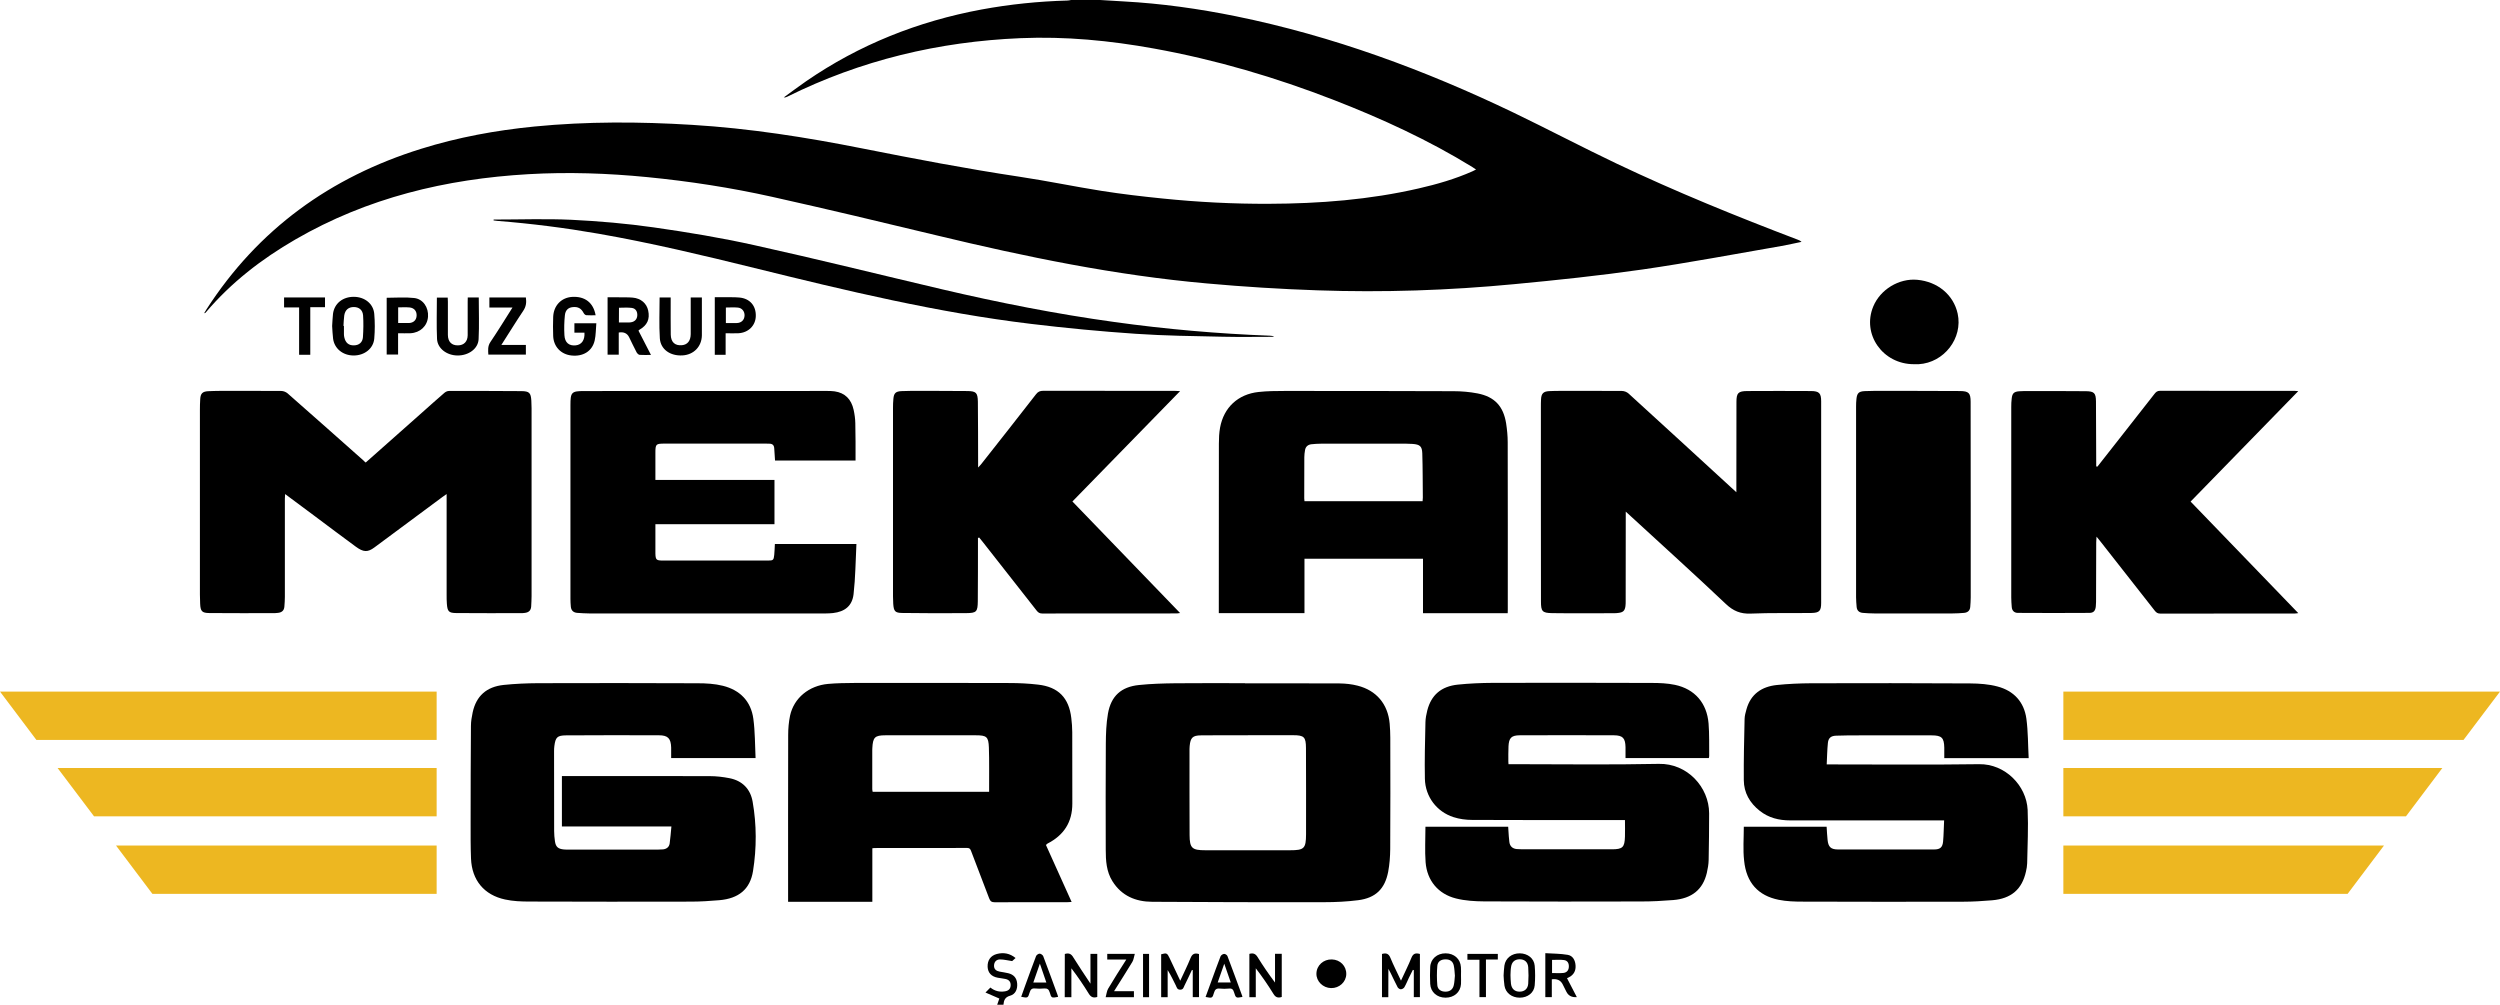 <?xml version="1.0" encoding="UTF-8"?>
<svg xmlns="http://www.w3.org/2000/svg" id="Layer_1" viewBox="0 0 3157.6 1269">
  <defs>
    <style>
      .cls-1 {
        fill: #edb721;
      }
    </style>
  </defs>
  <path d="M1389.5,0c9.9.6,19.9,1.3,29.8,1.8,47.6,2.6,94.7,9.2,141.5,18.7,122.5,25,238.8,67.9,351.2,121.9,43.6,21,86.5,43.6,130.2,64.4,74.7,35.5,151.3,66.6,228.6,96,1.5.6,3,1.2,4.6,2.7-8.5,1.7-16.9,3.7-25.4,5.2-58.5,10.1-116.9,21.2-175.7,29.7-53.7,7.7-107.7,13.4-161.7,18.5-82.7,7.9-165.6,10.7-248.6,7.8-46.6-1.6-93.2-4.5-139.6-8.7-115.5-10.2-228.7-33.6-341.3-60.7-69.2-16.7-138.5-33.2-207.9-48.7-52-11.6-104.7-19.7-157.7-24.9-50-4.9-100.1-6.6-150.2-3.7-104.1,6-203.3,29.8-294.3,82.5-42.5,24.6-81,54.3-113,92-.4.5-.8,1.1-2.1,1,1-1.6,1.9-3.2,2.9-4.8,65.2-101.2,156.7-167.1,270.9-202.7,46.7-14.6,94.6-23.4,143.3-28.2,66.3-6.5,132.7-6.2,199.2-2.1,72.3,4.4,143.6,15.6,214.5,29.7,66.1,13.1,132.3,25.8,198.9,35.8,34.7,5.2,69.1,12.4,103.8,17.9,25.5,4,51.1,7,76.8,9.6,44.8,4.6,89.7,6.9,134.7,6.7,63.6-.2,126.8-5.1,188.9-19.4,23.2-5.3,46-11.9,67.9-21.6,1.3-.6,2.6-1.3,4.6-2.3-1.9-1.3-3.3-2.3-4.8-3.2-55.3-34-114.1-61-174.5-84.5-73.8-28.7-149.5-51-227.5-65.1-55.7-10.1-111.9-15.5-168.5-13.1-103.2,4.3-201.8,27.8-294.6,73.9-1.3.6-2.6,1.2-4.4.9,9.4-6.8,18.6-13.8,28.2-20.4,67.2-46.3,141.4-75.7,221.5-90.6,35.8-6.6,71.8-10.3,108.2-11.3,1.6,0,3.3-.4,4.9-.7h36.7,0Z"></path>
  <path d="M1259.5,1269c1-2.8,1.9-5.6,2.7-7.8-5.7-2.5-11.2-4.8-17.5-7.6,2.8-2.8,4.4-4.4,6.2-6.3,5.6,4.5,11.7,5.9,18.4,4.8,4.3-.7,7-2.9,7.2-7.5s-2.2-7.2-6.5-8.1c-3.2-.7-6.6-1-9.8-1.6-8.1-1.5-12.4-6.3-12.8-13.7-.3-8.3,3.7-14.2,11.7-16.3,8.5-2.2,16.4-.8,23.6,5.1-1.9,1.7-3.6,3.2-4.3,3.9-5.5-.8-10.4-2.1-15.4-2.1-4.5,0-7.4,3.1-7.5,7.8-.1,4.6,2.8,6.8,7.1,7.6,3.6.7,7.2,1.1,10.8,2,7,1.7,10.7,6,11.3,12.8.7,7.2-2.1,13.8-8.8,15.6-6.6,1.8-8,5.9-8.5,11.4h-7.9,0Z"></path>
  <path d="M461.9,584.2c24-21.3,47.7-42.3,71.4-63.3,9.4-8.3,18.6-16.7,28.1-24.8,1.5-1.3,3.8-2.3,5.7-2.3,30.5-.1,61,0,91.5.2,9.9.1,11.9,2.2,12.5,12,.2,3.2.3,6.3.3,9.5v237.5c0,4.3-.3,8.7-.5,13-.3,5-3.1,7.5-7.9,8.1-1,.1-2,.3-3,.3-28,0-56,.2-83.9-.1-9.4-.1-11-2.2-11.7-11.8-.3-3.7-.3-7.3-.3-11v-127.5c-2.3,1.6-3.9,2.7-5.4,3.8-28.6,21.2-57.3,42.4-85.9,63.7-8.4,6.2-13.7,6.1-23.5-1.1-17.6-12.9-35-26-52.5-39.1-12-8.9-24-17.9-36.7-27.3-.1,2.5-.3,4.2-.3,6v124c0,4-.3,8-.6,12-.3,5.2-3.4,7.7-8.4,8.1-1.2.1-2.3.3-3.5.3-27.6,0-55.3.2-82.9-.1-9.4-.1-11.2-2.4-11.6-11.8-.2-3.8-.3-7.7-.3-11.5v-233.5c0-4.5.1-9,.4-13.5.4-7,2.9-9.5,9.9-9.9,5-.3,10-.3,15-.4,25.8,0,51.7-.1,77.5.1,2.7,0,5.9,1.3,7.9,3,32.2,28.3,64.2,56.7,96.2,85.1.5.7,1.3,1.3,2.5,2.3h0Z"></path>
  <path d="M2158.3,957.5h-105.2c0-4.7.1-9.3,0-13.9-.3-11.3-3.4-14.8-14.7-14.9-39.7-.2-79.3-.1-119,0-10.5.1-13.6,3.4-14.1,13.9-.3,6.5-.2,13-.2,19.5,0,.8.1,1.6.2,3.1h6.4c61.1,0,122.3.9,183.4-.4,36.1-.8,63.5,29.5,63.6,62.4,0,19.7-.2,39.3-.6,59-.1,5.4-1.1,11-2.3,16.3-5,21.1-18.9,32.4-42.4,34.3-13.4,1.1-26.9,1.8-40.4,1.8-66.1.2-132.3.2-198.4-.1-11.9-.1-24.1-.8-35.6-3.7-22.5-5.6-36.6-22.6-38.4-45.7-1.1-14.7-.2-29.6-.2-44.9h104.5c.1,1.5.1,3.3.3,5,.4,4.8.5,9.6,1.2,14.4.7,5.2,3.9,8.3,9.3,8.8,2.3.2,4.7.3,7,.3h113c13.8,0,16.3-2.4,16.7-16.2.2-6.6,0-13.3,0-20.7h-6.6c-62.1,0-124.3.1-186.4-.2-7.9,0-16.1-1.1-23.5-3.5-21.3-6.8-35.7-25.9-36.2-48.4-.5-23.8.2-47.6.7-71.5.1-4.9,1.1-9.9,2.3-14.8,5-19.5,17.5-30.5,38.7-32.7,14.5-1.5,29.2-2.1,43.9-2.2,67-.2,134-.1,200.9.1,9.8,0,19.8.4,29.3,2.4,25.1,5.3,40.4,23,42.5,48.9,1.1,13.6.6,27.3.8,41,0,1.1-.3,1.7-.5,2.6h0Z"></path>
  <path d="M2202.5,1044.2h104.6c.4,5.7.6,11.2,1.2,16.6.9,8.8,4,12,12.8,12.1,40.6.1,81.3.1,121.9,0,7.5,0,10.5-2.7,11.2-10,.8-8.6.8-17.2,1.3-26.7h-6.9c-62.5,0-124.9-.1-187.4,0-14.3,0-27.4-3.2-38.7-12.2-12.4-9.8-19.9-22.7-20-38.6-.2-25.8.4-51.6,1-77.4.1-4.1,1.3-8.2,2.4-12.2,5.4-19.3,19.4-28.6,38.3-30.6,14.4-1.5,28.9-2.1,43.4-2.2,67-.2,133.9-.2,200.9.2,11.5.1,23.4.9,34.5,3.9,20.5,5.4,33.5,19.5,36.4,40.6,2.2,16.4,2,33.1,2.9,49.9h-106.6c0-4.6.1-9,0-13.4-.3-12.4-3.2-15.4-16.1-15.4-30.2-.1-60.3-.1-90.5,0-10,0-20,0-30,.4-6.5.2-9.8,2.9-10.4,9.2-.9,8.7-1,17.5-1.5,27.1h7.1c61.8,0,123.6.6,185.4-.3,32.9-.5,59.8,27,61.3,57.7,1,22.4-.2,45-.6,67.4-.1,3.5-.7,7-1.5,10.4-5,22.6-18.5,34.3-42.7,36.4-12.1,1-24.3,1.8-36.4,1.8-67.6.2-135.3.1-202.9-.1-10.1,0-20.4-.3-30.3-2.3-26.1-5.3-40.9-21.7-43.7-49.4-1.6-14.1-.4-28.3-.4-42.9Z"></path>
  <path d="M2193.1,621.7v-6.9c0-35.7,0-71.3.1-107,0-11.5,2.2-13.8,13.8-13.9,26.8-.2,53.6-.1,80.5,0,10.1.1,12.7,2.7,12.7,12.9.1,84.8.1,169.7,0,254.5,0,10.2-2.1,12.7-12.2,12.9-25.6.4-51.3-.3-76.9.8-12.7.5-21.9-3.3-31.2-12.1-39.3-37.2-79.5-73.5-119.4-110.2-2-1.9-4.1-3.7-7.1-6.5v6.5c0,35.5,0,71-.1,106.5,0,2.2,0,4.3-.3,6.5-.8,5.7-3,7.7-8.7,8.4-1.7.2-3.3.4-5,.4-26.3,0-52.6.3-79-.1-12.4-.2-14-2.3-14-14.7-.1-42.2-.1-84.3-.1-126.5v-119c0-3.3,0-6.7.2-10,.4-7.2,3-9.8,10.2-10.2,5.2-.3,10.3-.3,15.5-.3,25.5,0,51-.1,76.5.1,2.8,0,6.2,1.3,8.3,3.2,43.6,39.7,87,79.6,130.5,119.5,1.5,1.5,3.1,2.9,5.7,5.2h0Z"></path>
  <path d="M954.3,957.5h-106.6c0-4.4.1-8.8,0-13.3-.3-11.4-4-15.5-15.4-15.5-39.1-.2-78.3-.1-117.4.1-11,.1-13.3,2.4-14.7,13.3-.3,2.1-.4,4.3-.4,6.5,0,33.7,0,67.3.1,101,0,4.3.4,8.7,1,12.9,1,7.2,4,9.7,11.2,10.4,2,.2,4,.2,6,.2h112.4c2.3,0,4.7-.1,7-.3,4.4-.5,7.6-2.9,8.3-7.4,1-6.9,1.4-13.8,2.2-21.5h-138.3v-63.7h5.5c60.5,0,120.9-.1,181.4.1,8.3,0,16.6,1,24.8,2.6,16.2,3.2,26.4,13.6,29.2,29.7,5.1,29.1,5.1,58.5.5,87.5-3.7,23.2-18.2,34.8-42.6,36.9-11.9,1-23.9,1.8-35.9,1.8-68,.2-135.9.1-203.9-.1-10.3,0-20.8-.4-30.8-2.6-26.5-5.7-41.9-24.4-43-51.6-.6-15-.5-30-.5-45,0-40.8.1-81.7.4-122.5,0-5.8,1-11.6,2.2-17.3,4.5-20.6,17.4-32.3,39.2-34.6,14.4-1.5,28.9-2.1,43.4-2.2,67.1-.2,134.3-.2,201.4.1,10.7,0,21.8.6,32.1,3.2,21.5,5.4,35.4,19.4,38.4,41.7,2.2,16.3,2,32.8,2.8,49.6Z"></path>
  <path d="M1904.3,774.5h-107v-68.8h-149.7v68.7h-108.2v-5.4c0-69.5,0-139,.1-208.5,0-6.8.3-13.7,1.5-20.4,4.7-25.5,22.7-42.2,48.6-45,10.9-1.2,21.9-1.3,32.9-1.3,71.1,0,142.3,0,213.4.3,10.1,0,20.4.9,30.3,2.8,21.5,4.2,32.6,16.1,36.1,37.8,1.2,7.9,2,15.9,2,23.9.2,70.5.1,141,.1,211.5-.1,1.3-.1,2.6-.1,4.4h0ZM1796.8,633c.1-1.7.3-3.2.3-4.6-.2-18.6-.1-37.3-.7-55.9-.3-8.9-3.1-11.1-12.1-11.8-2.7-.2-5.3-.3-8-.3h-107.9c-4,0-8,.3-12,.7-4.4.5-7.4,3-8.1,7.5-.5,2.9-.9,5.9-.9,8.9-.1,17.3-.1,34.6-.1,52,0,1.1.2,2.2.3,3.5h149.2,0Z"></path>
  <path d="M1321,1067.1c10.9,24.1,21.5,47.7,32.5,72.1-2.2.1-3.9.3-5.6.3-30.5,0-61-.1-91.5.1-4.1,0-5.7-1.4-7.1-5.1-7.5-19.9-15.2-39.8-22.8-59.7-.9-2.4-1.8-3.8-4.8-3.8-39.1.1-78.3.1-117.4.1-.6,0-1.3.2-2.5.3v67.6h-106.4v-5.4c0-68.3-.1-136.6.1-205,0-8.3.7-16.7,2.4-24.8,4.9-22.2,23.8-37.8,48-40,11.1-1,22.3-1.1,33.4-1.2,65.3-.1,130.6-.1,195.9.1,12,0,24,.6,35.9,2,25.6,2.9,39,16.6,42,42.2.7,5.9,1.2,12,1.2,17.9.1,30,0,60,.1,90,.1,23.7-10.8,40.2-31.6,50.8-.2.5-.7.9-1.8,1.5h0ZM1249.3,1000.1v-4.1c-.1-17.3.3-34.6-.3-51.9-.5-13.5-2.8-15.4-16.4-15.4-38.1-.1-76.2-.1-114.3,0-13.4,0-15.8,2.6-16.5,16.1,0,.8-.1,1.7-.1,2.5v49.4c0,1.1.3,2.2.5,3.4h147.1Z"></path>
  <path d="M1080.6,581.7h-101.7c-.4-5.2-.8-10.3-1-15.3-.2-4.2-2.3-6-6.3-6-1.3,0-2.7-.1-4-.1h-128c-11.2,0-11.8.5-11.8,11.8v34.1h150.4v55.9h-150.4v19.4c0,5.8-.1,11.7,0,17.5.2,8,1.2,8.9,9,9h133c6.8,0,7.4-.5,8.1-7.2.5-4.4.5-8.9.8-13.7h103c-1.1,21.3-1.2,42.4-3.6,63.3-1.7,14.9-11.1,22.2-25.9,23.9-3,.3-6,.5-9,.5h-298.9c-5,0-10-.4-15-.7-4.8-.3-7.8-2.8-8.3-7.7-.3-3.3-.5-6.6-.5-10v-244.5c0-16.6,1.2-18,17.8-18,102.3-.1,204.6-.1,306.9-.1,3,0,6,.1,9,.5,12.9,1.9,21,9.7,24,23.4,1.2,5.5,2,11.2,2.1,16.8.4,15.5.3,31.1.3,47.2Z"></path>
  <path d="M1572.5,863.1c39.8,0,79.6-.1,119.4.1,7.6.1,15.4.9,22.7,2.8,23.9,6,38.4,23.3,40.6,47.9.5,6,.8,12,.8,18,.1,46.8.2,93.6-.1,140.5-.1,9.6-.8,19.4-2.6,28.8-4.2,21.7-16,33-37.9,35.8-14.2,1.8-28.5,2.5-42.8,2.5-72.5.1-144.9,0-217.4-.5-20.7-.1-38.5-7.4-50.1-25.9-7.7-12.2-8.5-26.1-8.5-40-.1-44.5-.2-89,.1-133.5.1-12.8.5-25.7,2.7-38.3,3.9-22.2,16.7-33.8,39.2-36.1,15.2-1.6,30.6-2,45.9-2.2,29.3-.3,58.6-.1,88-.1v.2h0ZM1576.2,928.6v.1c-19.8,0-39.6-.2-59.5.1-10.4.1-13.1,3-14.1,13.4-.1,1.2-.2,2.3-.2,3.5,0,36.3-.1,72.6.1,109,.1,16.6,3.1,19.2,19.9,19.2h106.9c17.9,0,20.2-2.1,20.3-20.1.1-36.3,0-72.6-.1-109-.1-14-2.3-16.2-16.4-16.2h-56.9Z"></path>
  <path d="M1235.2,679.4v5.8c-.1,24.8.1,49.7-.2,74.5-.2,12.9-1.6,14.6-14.5,14.7-27,.3-54,.1-80.9-.2-9.2-.1-10.7-2.2-11.4-11.5-.2-3.2-.3-6.3-.3-9.5v-238c0-3.8.1-7.7.5-11.5.6-7.1,2.9-9.3,10.1-9.7,4-.2,8-.3,12-.3,23.7,0,47.3,0,71,.2,11.3.1,13.4,2,13.6,13.5.3,25.3.2,50.7.3,76v7.1c2-2.2,3.1-3.2,4-4.4,23.1-29.3,46.2-58.6,69.1-88.1,2.5-3.3,5.1-4.4,9.2-4.4,55.5.1,111,.1,166.4.1,1.7,0,3.5.1,6.4.3-45.8,46.9-90.7,93-136,139.4,45.2,46.8,90.3,93.5,136,140.9-2,.2-3.2.5-4.3.5-56.6,0-113.3,0-169.9.1-3.3,0-5.1-1.3-7-3.7-22.7-29-45.4-57.9-68.2-86.9-1.4-1.8-2.8-3.6-4.3-5.3-.7.1-1.1.3-1.6.4h0Z"></path>
  <path d="M2649.1,589.4c9-11.5,18.1-23,27.1-34.5,15-19.1,30-38.2,45-57.4,1.8-2.3,3.5-3.9,6.9-3.9,56.8.1,113.6.1,170.4.1,1,0,2,.1,4.3.3-45.7,46.8-90.7,93-136,139.5,45.2,46.9,90.3,93.5,136,140.9-2,.2-3.1.5-4.3.5-56.6,0-113.3,0-169.9.1-3.3,0-5.1-1.2-7-3.6-22.8-29.1-45.6-58.2-68.5-87.3-1.3-1.7-2.7-3.3-5.1-6.3-.2,3.3-.4,5.2-.4,7-.1,25.2-.1,50.3-.2,75.5,0,1.8-.1,3.7-.3,5.5-.5,5.5-2.7,8.3-8.1,8.3-30.1.2-60.3.2-90.4,0-4.5,0-7.4-2.8-7.7-7.6-.3-4-.6-8-.6-12v-240.4c0-3.7.1-7.3.6-11,.7-6.3,2.9-8.4,9.3-8.9,4.1-.3,8.3-.3,12.5-.3,24,0,48,0,71.9.2,10.3.1,12.6,2.3,12.7,12.8.2,25.7.2,51.3.3,77v5.2c.5,0,1,.1,1.5.3h0Z"></path>
  <path d="M2489.1,634.6v120c0,4-.3,8-.6,12-.4,4.7-3.3,7.1-7.8,7.5-4.8.4-9.6.7-14.5.7-33,.1-66,.1-98.9,0-4.8,0-9.7-.3-14.5-.7-4.5-.4-7.4-2.8-7.8-7.6-.3-4-.7-8-.7-12v-240.9c0-3.3.1-6.7.5-10,.8-7.1,3-9.2,10.3-9.6,4-.2,8-.3,12-.3,36.1,0,72.3,0,108.4.2,11.1.1,13.5,2.5,13.5,13.7.1,42.3,0,84.7.1,127h0Z"></path>
  <path d="M623.5,277.3c32.8,0,65.6-1.2,98.3.3,34.7,1.7,69.5,4.7,103.9,9.6,42.8,6.1,85.5,13.2,127.7,22.6,79.1,17.5,157.7,37.1,236.5,55.6,72,16.9,144.4,31.2,217.6,41.3,65.2,9.1,130.7,14.8,196.5,17.3,1.8.1,3.6.2,5.3,1.4-21.6,0-43.3.4-64.9-.1-36.6-.8-73.3-1.2-109.8-3.7-44.2-3-88.3-7.2-132.2-12.5-118.4-14.2-234-42.1-349.5-70.6-65.3-16.1-130.6-31.7-196.9-43.3-42.3-7.4-84.9-12.8-127.8-16.2-1.6-.1-3.2-.4-4.8-.6,0-.2,0-.6.1-1.1h0Z"></path>
  <path d="M2417.4,460c-39.4.1-66-37.8-51.4-72.9,8.9-21.5,32.5-35.8,55.6-33.7,25.9,2.4,45.8,19.1,51,42.7,6.8,31-17.1,62-49.2,63.9-2,.1-4,0-6,0h0Z"></path>
  <path d="M822.2,448.3c-5.3,0-9.8.2-14.3-.1-1.4-.1-3-1.8-3.8-3.1-3.3-6.3-6.4-12.8-9.5-19.2-2.47-5-6.83-6.97-13.1-5.9v28h-14.1v-72.5h13.7c6,.1,12-.1,18,.4,10.4.9,17.7,7.3,19.6,16.4,2.3,10.9-1.2,18.5-11.1,24.2-.3.2-.5.4-1.2,1.1,5,9.8,10.2,19.9,15.8,30.7h0ZM781.7,407.3h11.5c1.2,0,2.3,0,3.5-.2,4.8-.6,7.9-3.8,8.2-8.4.4-5.1-2-9.2-7-9.8-5.3-.7-10.7-.2-16.1-.2-.1,6.1-.1,12-.1,18.6h0Z"></path>
  <path d="M752.3,398.2c-4.2,0-8,.2-11.8-.1-1.2-.1-2.7-1.5-3.3-2.7-3.1-5.9-7.1-8.2-13.8-7.5-5.4.5-9.2,3.6-9.9,10.1-.9,8.4-1.1,17-.6,25.4.5,9.4,5.9,13.7,14.3,12.8,7.5-.8,11.6-6.7,11-16h-12.7v-11.9h27.7c-.7,7.4-.5,14.8-2.1,21.8-3.1,13.5-14.7,20.5-29.3,18.9-13.3-1.4-22.6-11.2-23.1-24.6-.3-8-.3-16,0-24,.5-14.4,10.2-24.5,23.8-25.4,16.2-1,27,7.2,29.8,23.2h0Z"></path>
  <path d="M419.5,411.8c.4-5.2.5-10.4,1.1-15.5,1.7-13,12.3-21.5,26.4-21.4,13.6.1,24.6,8.7,25.7,21.5.9,10.4.9,20.9,0,31.3-1.1,12.6-12.4,21.3-26,21.3s-24.4-8.7-26-21.3c-.7-5.3-.8-10.6-1.2-15.9ZM433.8,411.7h.6v10.5c0,1.3.2,2.7.5,4,1.5,6.8,5.6,10.2,12.2,10,6.3-.1,10.8-3.7,11.3-10.3.6-9.1.8-18.3.2-27.4-.5-7-5.1-10.6-11.5-10.7-6.7-.1-11.2,3.5-12.3,10.6-.6,4.3-.7,8.8-1,13.3h0Z"></path>
  <path d="M833.1,375.7h14v5.5c0,13.8-.1,27.7.1,41.5.2,9.5,5.3,14.1,14.1,13.3,7-.6,11-5.5,11.1-14,.1-13.5,0-27,0-40.5v-5.8h14.1v22.5c0,8.5.1,17,0,25.5-.3,14.1-10.3,24.4-24.5,25.2-15.3.9-27.7-7.5-28.6-21.6-1.1-17-.3-34.2-.3-51.6h0Z"></path>
  <path d="M590.8,375.7h13.9c0,17.8.7,35.3-.2,52.7-.6,12.2-12.8,20.7-26.6,20.6-13.5-.1-25.3-8.8-25.9-20.8-.8-17.3-.2-34.6-.2-52.3h13.7c.1,1.7.2,3.4.2,5.2,0,14-.1,28,0,42,.1,8.6,4.8,13.3,12.8,13.1,7.5-.1,12.1-4.8,12.2-12.8.1-14,0-28,0-42,.1-1.8.1-3.6.1-5.7h0Z"></path>
  <path d="M488.4,376.1c11.8,0,23.4-1,34.7.3,11.3,1.2,18.4,12.1,17.5,23.7-.9,11.7-9.9,20.2-22.3,20.8-5,.2-10,0-15.5,0v26.9h-14.4v-71.7h0ZM502.9,388.2v19.8c4.7,0,9.2.1,13.6,0,5.8-.2,9.5-3.8,9.7-9.3.3-5.7-3.1-9.9-9.1-10.4-4.6-.4-9.2-.1-14.2-.1h0Z"></path>
  <path d="M916.5,420.9v27.2h-13.7v-72.7h11.1c6.7.1,13.4-.2,20,.4,13.2,1.2,21.1,10.4,20.7,23.5-.3,11.9-9.3,20.9-21.9,21.6-5.1.3-10.2,0-16.2,0h0ZM916.8,408c5,0,9.5.2,14,0,5.7-.2,9.4-4,9.6-9.4.2-5.1-3-9.5-8.3-10.1-5-.5-10.1-.1-15.3-.1v19.6Z"></path>
  <path d="M633.2,435.7h31v12.2h-47.4c-.3-5.4-1-10.6,2.6-15.9,9.5-14.1,18.4-28.5,27.9-43.6h-29.2v-12.7h46.1c.9,6.2.3,11.5-3.3,16.8-9.3,13.9-18,28.1-27.7,43.2h0Z"></path>
  <path d="M391.9,448.1h-14.1v-59.8h-19v-12.6h51.7v12.3h-18.6v60.1Z"></path>
  <path d="M1506.5,1259.4v-34c-.3-.1-.7-.2-1-.4-3.1,6.6-6.2,13.3-9.5,19.9-1.1,2.2-1.4,5-5.2,5.1-4,.1-4.5-2.8-5.6-5.2-3.2-6.5-6.4-13.1-10.4-19.6v34.3h-8.2v-54.2c6.9-1.9,7.6-1.6,10.6,4.7,4.4,9.3,8.7,18.5,13.5,28.7,4.7-10.2,9.2-19.2,13-28.6,2.1-5.2,5.1-6.8,10.7-5.1v54.4h-7.9Z"></path>
  <path d="M1753.5,1259.5h-8v-54.6c5.1-1.5,8.4-.6,10.6,4.8,3.9,9.5,8.6,18.6,13.4,28.9,4.7-10.3,9.4-19.4,13.2-28.9,2.2-5.5,5.5-6.3,10.7-4.8v54.5h-7.7v-34.1c-.4-.1-.8-.2-1.2-.3-1.6,3.3-3.3,6.5-4.9,9.8-1.9,4-3.6,8.3-5.8,12.1-.8,1.4-2.9,2.6-4.5,2.6-1.3.1-3.3-1.3-4-2.5-3.1-5.9-5.9-11.9-8.8-17.9-.7-1.4-1.5-2.8-2.9-5.4-.1,12.8-.1,24-.1,35.8h0Z"></path>
  <path d="M1344.9,1204.9c5-1.5,8-.3,10.6,4.1,6.7,10.9,14,21.5,21.8,33.4v-37.6h8.6v54.4c-4.8,1.5-7.9.4-10.7-4.1-6.7-10.9-13.9-21.5-22-32.1v36.5h-8.4c.1-18.2.1-36.3.1-54.6h0Z"></path>
  <path d="M1610.4,1204.7h8.5v54.5c-4.8,1.6-7.9.5-10.5-3.9-6.8-11-14.1-21.7-22.3-32.3v36.5h-8.1v-54.7c4.4-1.3,7.6-.5,10.3,3.9,6.8,11,14.1,21.7,22.1,32.3v-36.3Z"></path>
  <path d="M1991.6,1259.4c-6.27.53-10.67-1.73-13.2-6.8-1.6-3.1-3.1-6.2-4.7-9.4-2.6-5.13-7.17-7.23-13.7-6.3v22.5h-8.2v-55.5c9.4.6,19,.5,28.3,2.1,6.5,1.1,9.5,6.9,9.9,13.5.4,6.3-2,11.4-7.8,14.5-.9.5-1.8.9-3,1.5,4.1,7.9,8.1,15.6,12.4,23.9h0ZM1960.3,1229c4.8,0,9.5.3,14-.1,4.3-.4,6.9-3,7.2-7.5.3-4.6-1.5-8.2-6.1-8.8-5-.7-10.1-.2-15.1-.2v16.6Z"></path>
  <path d="M1899.1,1232.1c.3-4.3.4-8.4,1-12.5,1.4-9.5,9.4-15.6,19.5-15.5,9.9.1,18,6.3,18.8,15.7.7,8.2.7,16.6,0,24.8-.8,9.3-8.9,15.5-18.9,15.5s-17.9-6-19.3-15.2c-.7-4.3-.8-8.6-1.1-12.8ZM1907.8,1231.6c.2,3.6.1,7.2.6,10.9.8,6.5,4.8,10,10.9,10s10.4-3.5,10.9-10c.5-6.9.5-14,0-20.9-.5-6.6-4.7-10-10.8-10s-10.1,3.4-10.9,9.9c-.6,3.4-.5,6.7-.7,10.1Z"></path>
  <path d="M1845.3,1231.9c0,3.7.2,7.3,0,11-.7,10.3-8.7,17.2-19.5,17.2s-18.9-7.1-19.4-17.4c-.3-7.1-.4-14.3,0-21.4.5-10.2,8.8-17.3,19.5-17.2,10.7,0,18.7,7.1,19.3,17.4.3,3.4.1,6.9.1,10.4ZM1837.6,1232.4c-.4-4.3-.5-8.6-1.4-12.8-1.1-5.4-4.9-8-10.5-7.9-5.5,0-9.8,2.6-10.3,8.1-.7,8.2-.7,16.5,0,24.7.5,5.4,5,8.1,10.4,8,5.4,0,9.2-2.8,10.4-8.2.9-3.9,1-7.9,1.4-11.9h0Z"></path>
  <path d="M1682.2,1211.8c10.5.3,18.4,8.3,18.2,18.6-.2,9.9-8.8,17.8-19.2,17.6-10.3-.2-18.8-8.6-18.5-18.4.2-10.3,8.9-18.1,19.5-17.8h0Z"></path>
  <path d="M1336.4,1259.1c-8.1,1.5-8.5,1.6-10.5-5.5-1.2-4.2-3.3-5.5-7.4-5.1-3.6.3-7.3.4-11,0-4.1-.5-5.9,1.2-7,5-2.2,7.2-2.4,7.1-10.7,5.5,1.7-4.7,3.3-9.4,5-14,4.6-12.5,9-25,13.8-37.4.6-1.5,3-3.1,4.5-3.1s3.9,1.7,4.5,3.1c6.3,16.4,12.2,33,18.3,49.5.3.8.3,1.4.5,2h0ZM1321.6,1241c-2.7-7.8-5.2-15.1-8.2-23.9-3.1,8.9-5.6,16.2-8.3,23.9h16.5Z"></path>
  <path d="M1569.1,1259.2c-8,1.4-8.2,1.5-10.5-6-1-3.4-2.5-5-6.2-4.6-4,.4-8,.4-12,0-4.1-.4-5.9,1.3-7,5.1-2.1,7.2-2.4,7.1-10.7,5.5,2.5-6.9,5-13.7,7.5-20.5,3.8-10.3,7.4-20.6,11.4-30.8.6-1.5,2.9-3,4.5-3.1,1.4-.1,3.7,1.4,4.2,2.7,6.4,16.8,12.5,33.6,18.7,50.5.2.2.1.7.1,1.2h0ZM1538,1240.9h16.5c-2.7-7.8-5.2-15-8.2-23.7-3.1,8.7-5.6,16-8.3,23.7Z"></path>
  <path d="M1422.6,1211.9h-24.1v-7.1h34.8c-1.1,3.6-1.4,7.3-3.1,10.1-7.3,12.2-15.1,24.2-23.1,37h25.1v7.6h-35.7c1.1-3.9,1.4-7.7,3.1-10.7,7.1-12.1,14.8-24,23-36.9h0Z"></path>
  <path d="M1891.8,1204.8v7.1h-15v47.5h-8.2v-47.2h-15.2v-7.4h38.4,0Z"></path>
  <path d="M1451.3,1259.5h-7.6v-54.7h7.6v54.7Z"></path>
  <polygon class="cls-1" points="551.5 934.6 551.5 873.5 0 873.5 46 934.6 551.5 934.6"></polygon>
  <polygon class="cls-1" points="551.5 1031.1 551.5 970 72.7 970 118.8 1031.1 551.5 1031.1"></polygon>
  <polygon class="cls-1" points="551.5 1129 551.5 1067.9 146.5 1067.9 192.5 1129 551.5 1129"></polygon>
  <polygon class="cls-1" points="2606.1 934.6 2606.1 873.5 3157.6 873.5 3111.5 934.6 2606.1 934.6"></polygon>
  <polygon class="cls-1" points="2606.1 1031.1 2606.1 970 3084.8 970 3038.8 1031.1 2606.1 1031.1"></polygon>
  <polygon class="cls-1" points="2606.1 1129 2606.1 1067.9 3011.1 1067.9 2965.1 1129 2606.1 1129"></polygon>
</svg>
